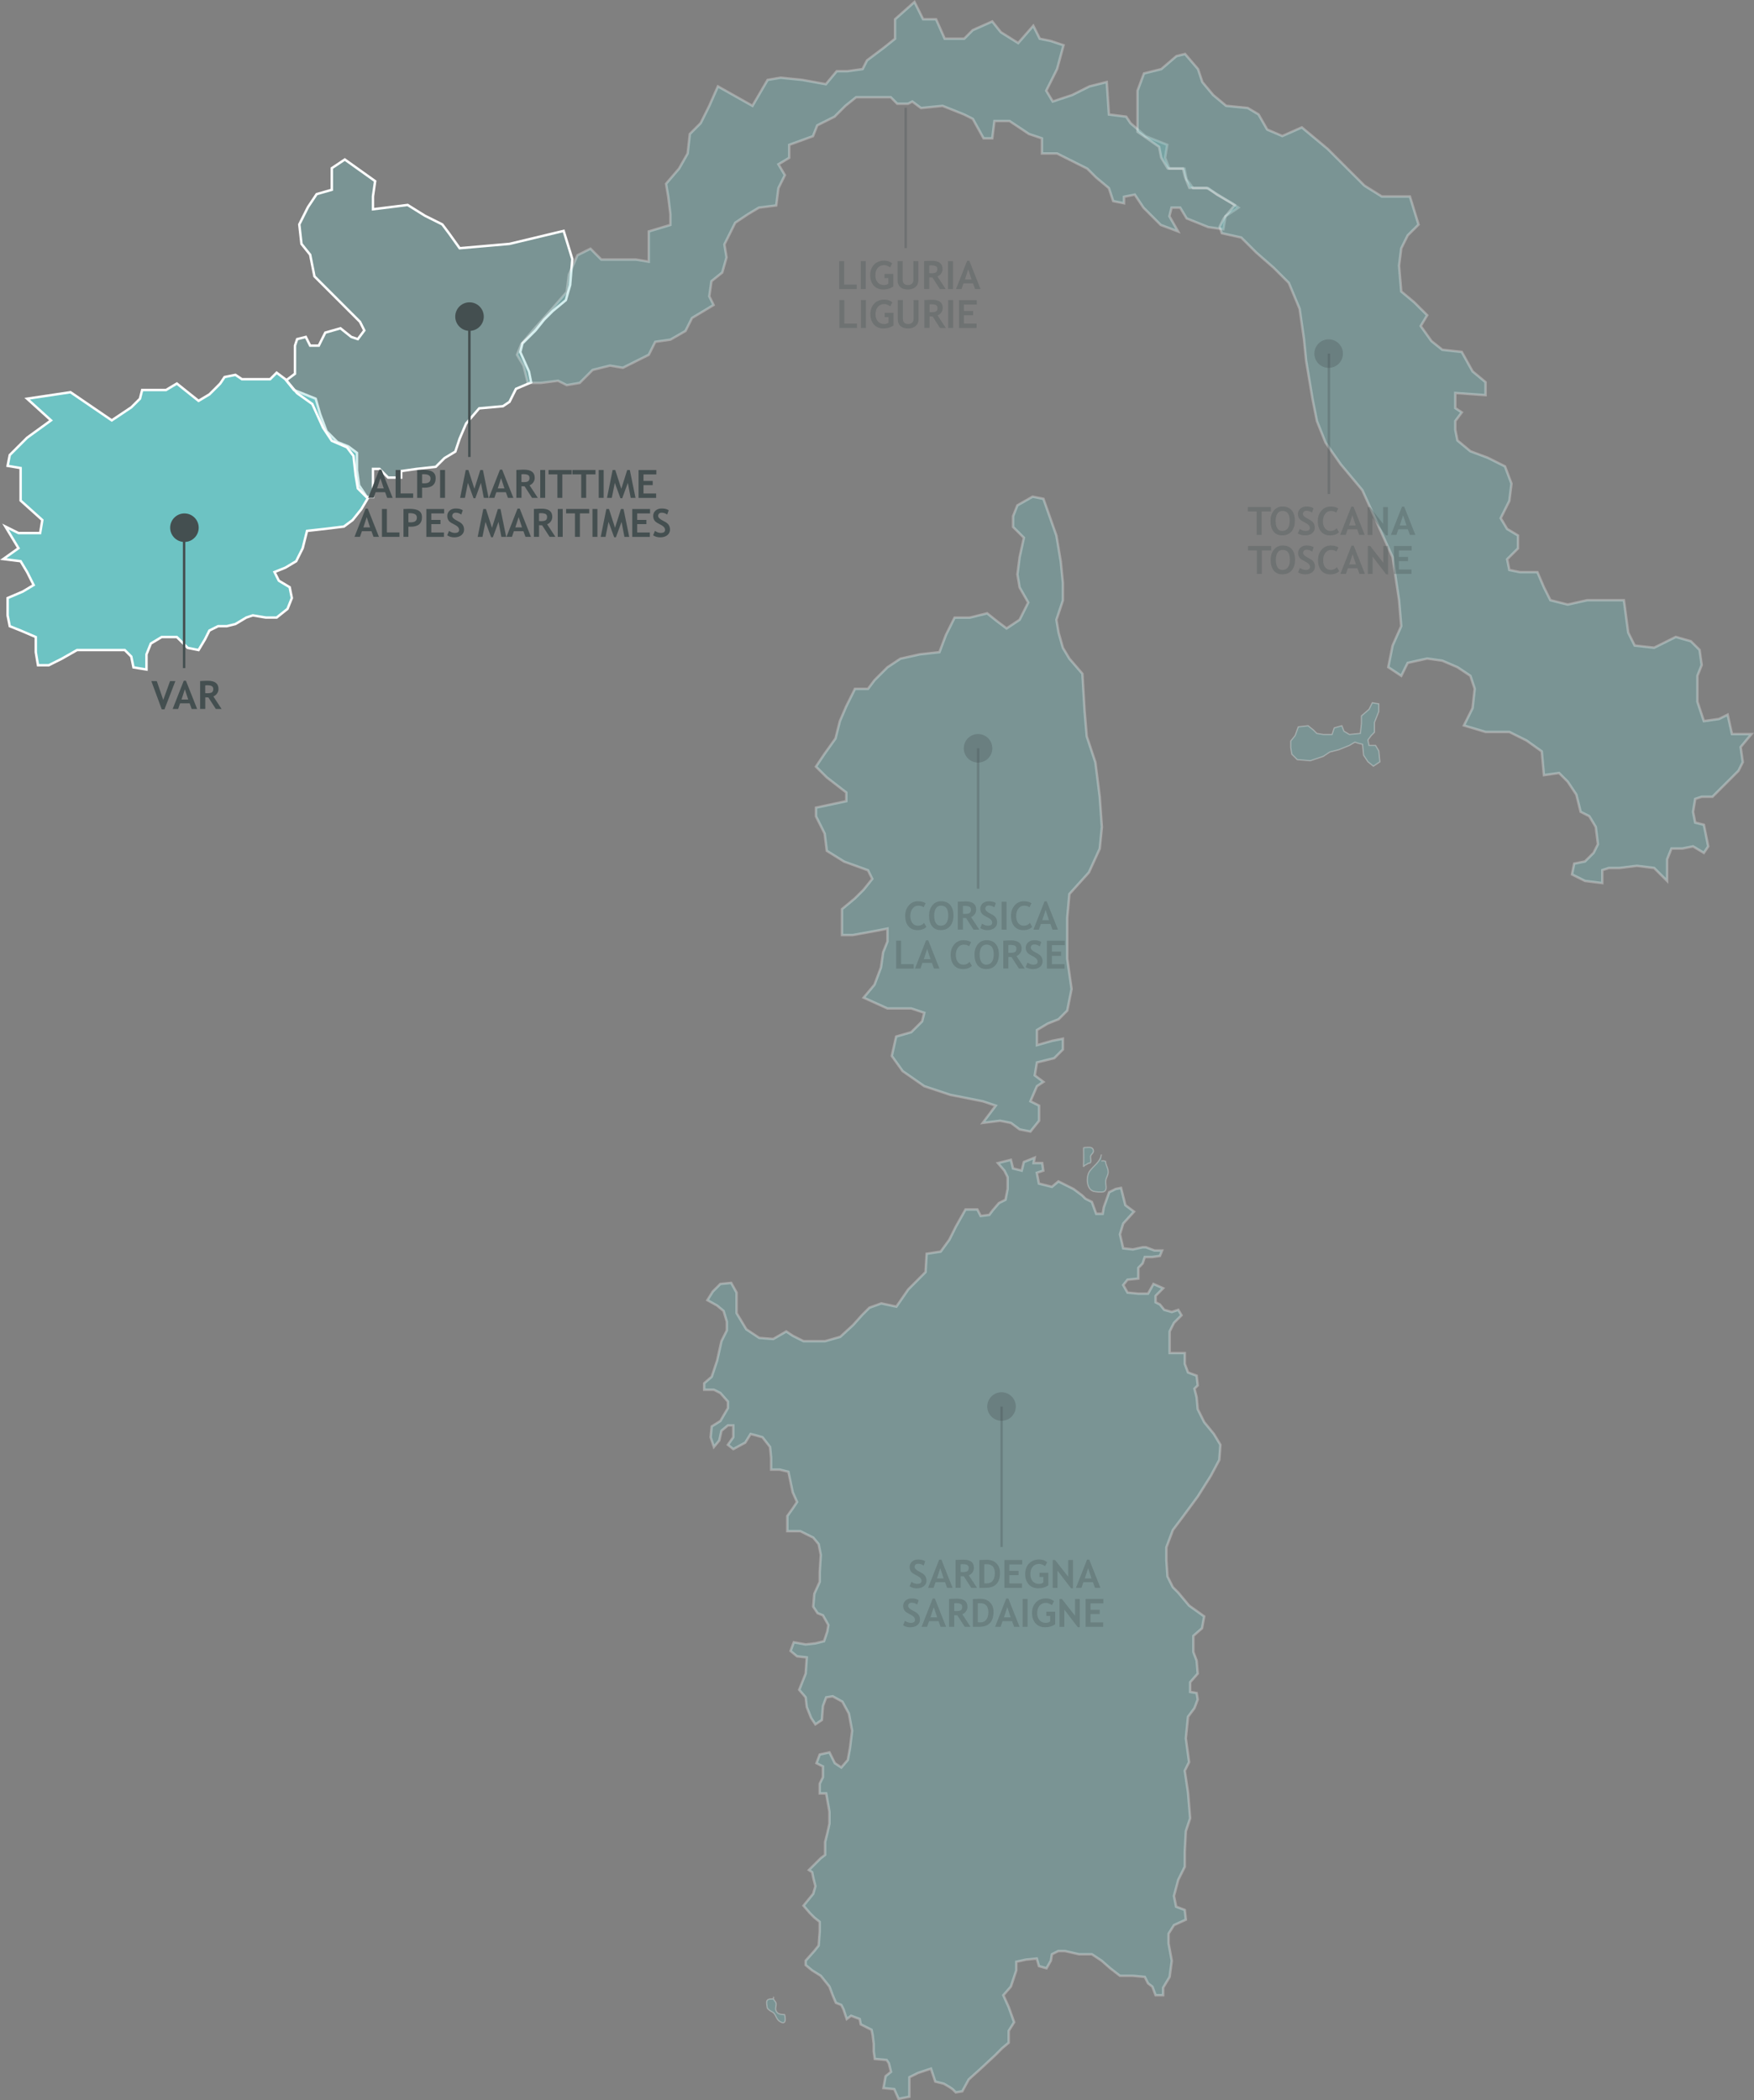 <?xml version="1.0" encoding="UTF-8"?><svg id="Layer_2" xmlns="http://www.w3.org/2000/svg" viewBox="0 0 505.19 604.87"><rect x="0" y="0" width="505.19" height="604.87" fill="#808080" stroke="none"/><defs><style>.cls-1,.cls-2{fill:#444f50;}.cls-3,.cls-4,.cls-5{fill:#6dc3c3;}.cls-4,.cls-2,.cls-6,.cls-7,.cls-8{isolation:isolate;}.cls-4,.cls-2,.cls-6,.cls-7,.cls-8,.cls-9{opacity:.3;}.cls-6{stroke-width:.35px;}.cls-6,.cls-7,.cls-8,.cls-10,.cls-11{fill:none;}.cls-6,.cls-8,.cls-10{stroke:#fff;}.cls-7,.cls-8,.cls-10,.cls-11{stroke-width:.7px;}.cls-7,.cls-11{stroke:#444f50;}.cls-5{opacity:.3;}</style></defs><g id="Layer_1-2"><g id="b"><g id="c"><polygon class="cls-3" points="7.81 114.83 14.69 121.07 7.81 126.06 2.81 131.05 2.19 134.17 5.94 134.8 5.94 139.79 5.94 144.16 12.19 149.78 11.56 153.52 5.32 153.52 1.56 151.65 5.32 157.89 .94 161.01 5.94 161.63 7.81 164.75 9.69 168.5 6.57 170.37 2.19 172.24 2.19 177.23 2.81 180.35 5.94 181.6 10.31 183.47 10.31 187.84 10.94 191.59 14.06 191.59 17.81 189.71 22.19 187.22 27.19 187.22 32.19 187.22 35.94 187.22 37.81 189.09 38.44 192.21 42.19 192.83 42.19 188.47 43.44 185.35 46.56 183.47 50.94 183.47 54.06 186.59 57.19 187.22 59.06 184.1 60.31 181.6 62.81 180.35 65.31 180.35 67.81 179.73 70.93 177.86 72.81 177.23 76.56 177.86 79.68 177.86 82.81 175.36 84.06 172.24 83.43 169.12 80.31 167.25 79.06 164.75 82.18 163.5 85.31 161.63 87.18 157.89 88.43 152.9 94.06 152.27 99.06 151.65 101.56 149.78 104.06 146.66 105.93 143.53 103.43 139.79 102.81 135.42 102.81 130.43 100.31 128.56 97.18 127.31 94.06 124.19 92.18 119.2 90.93 114.83 87.81 113.58 84.68 112.33 82.18 109.21 79.68 107.34 77.81 109.21 69.68 109.21 67.81 107.96 64.68 108.59 63.43 110.46 62.19 111.71 60.31 113.58 57.19 115.45 54.06 112.96 50.94 110.46 47.81 112.33 40.94 112.33 40.31 114.83 37.81 117.32 32.19 121.07 20.31 112.96 7.81 114.83"/><polygon class="cls-10" points="7.81 114.83 14.69 121.07 7.81 126.06 2.81 131.05 2.19 134.17 5.94 134.8 5.94 139.79 5.94 144.16 12.19 149.78 11.56 153.52 5.32 153.52 1.56 151.65 5.32 157.89 .94 161.01 5.94 161.63 7.81 164.75 9.69 168.5 6.57 170.37 2.19 172.24 2.19 177.23 2.81 180.35 5.94 181.6 10.31 183.47 10.31 187.84 10.94 191.59 14.06 191.59 17.81 189.71 22.19 187.22 27.19 187.22 32.19 187.22 35.94 187.22 37.81 189.09 38.44 192.21 42.19 192.83 42.19 188.47 43.44 185.35 46.56 183.47 50.94 183.47 54.06 186.59 57.19 187.22 59.06 184.1 60.31 181.6 62.81 180.35 65.31 180.35 67.81 179.73 70.93 177.86 72.81 177.23 76.56 177.86 79.68 177.86 82.81 175.36 84.06 172.24 83.43 169.12 80.31 167.25 79.06 164.75 82.18 163.5 85.31 161.63 87.18 157.89 88.43 152.9 94.06 152.27 99.06 151.65 101.56 149.78 104.06 146.66 105.93 143.53 103.43 139.79 102.81 135.42 102.81 130.43 100.31 128.56 97.18 127.31 94.06 124.19 92.18 119.2 90.93 114.83 87.81 113.58 84.68 112.33 82.18 109.21 79.68 107.34 77.81 109.21 69.68 109.21 67.81 107.96 64.68 108.59 63.43 110.46 62.19 111.71 60.31 113.58 57.19 115.45 54.06 112.96 50.94 110.46 47.81 112.33 40.94 112.33 40.31 114.83 37.81 117.32 32.19 121.07 20.31 112.96 7.81 114.83"/><polygon class="cls-5" points="99.31 45.94 103.68 49.05 108.05 52.17 107.42 56.53 107.42 60.27 117.41 59.03 122.4 62.14 127.39 64.63 129.27 67.13 132.39 71.49 146.74 70.24 162.34 66.5 164.84 74.61 164.22 82.08 162.97 86.45 159.23 89.56 156.73 92.06 154.23 95.17 150.49 98.91 149.86 101.4 152.36 107.01 152.98 110.13 148.61 112 146.74 115.74 144.87 116.99 138.01 117.61 134.26 121.97 132.39 126.33 131.14 130.07 128.02 131.94 125.52 134.44 119.91 135.06 115.54 135.68 115.54 137.55 111.79 137.55 109.3 135.06 107.42 135.06 107.42 143.16 105.55 143.16 103.06 140.67 102.43 136.93 101.81 131.32 99.93 128.83 95.57 126.96 93.07 123.22 89.95 116.36 85.58 113.25 82.46 109.51 84.96 107.64 84.96 103.27 84.96 99.54 85.58 97.67 88.08 97.04 89.33 99.54 91.82 99.54 92.44 98.29 93.69 95.8 98.06 94.55 101.18 97.04 103.06 97.67 104.93 95.17 103.68 92.68 90.57 79.59 89.33 73.36 86.83 70.24 86.2 64.63 88.7 59.65 91.2 55.91 95.57 54.66 95.57 48.43 99.31 45.94"/><polygon class="cls-10" points="99.31 45.94 103.68 49.05 108.05 52.17 107.42 56.53 107.42 60.27 117.41 59.03 122.4 62.14 127.39 64.63 129.27 67.13 132.39 71.49 146.74 70.24 162.34 66.5 164.84 74.61 164.22 82.08 162.97 86.45 159.23 89.56 156.73 92.06 154.23 95.17 150.49 98.91 149.86 101.4 152.36 107.01 152.98 110.13 148.61 112 146.74 115.74 144.87 116.99 138.01 117.61 134.26 121.97 132.39 126.33 131.14 130.07 128.02 131.94 125.52 134.44 119.91 135.06 115.54 135.68 115.54 137.55 111.79 137.55 109.3 135.06 107.42 135.06 107.42 143.16 105.55 143.16 103.06 140.67 102.43 136.93 101.81 131.32 99.93 128.83 95.57 126.96 93.07 123.22 89.95 116.36 85.58 113.25 82.46 109.51 84.96 107.64 84.96 103.27 84.96 99.54 85.58 97.67 88.08 97.04 89.33 99.54 91.82 99.54 92.44 98.29 93.69 95.8 98.06 94.55 101.18 97.04 103.06 97.67 104.93 95.17 103.68 92.68 90.57 79.59 89.33 73.36 86.83 70.24 86.2 64.63 88.7 59.65 91.2 55.91 95.57 54.66 95.57 48.43 99.31 45.94"/><polygon class="cls-4" points="339.3 66.65 336.81 62.28 337.43 59.79 339.92 59.79 341.79 62.9 344.9 64.15 348.01 65.4 352.36 66.02 352.99 62.28 356.72 59.79 354.85 58.54 350.5 56.05 348.01 54.18 343.65 54.18 341.79 51.68 341.16 48.57 336.81 48.57 335.57 45.45 336.19 41.71 329.96 39.22 325.61 35.48 324.37 33.6 319.39 32.98 318.77 23.63 313.79 24.88 308.81 27.37 303.21 29.24 301.34 26.12 304.46 19.89 306.32 13.03 302.59 11.79 299.48 11.16 297.61 7.42 293.26 12.41 288.28 9.29 285.79 6.18 280.19 8.67 277.7 11.16 272.1 11.16 269.61 5.55 265.88 5.55 263.39 .57 257.79 5.55 257.79 11.16 254.68 13.66 249.71 17.4 248.46 19.89 244.1 20.51 240.99 20.51 237.88 24.25 231.04 23.01 224.82 22.38 221.09 23.01 216.73 30.49 206.77 24.88 204.29 30.49 201.8 35.48 198.69 38.59 198.06 44.2 195.58 48.57 191.84 52.93 192.47 56.67 193.09 61.66 193.09 64.78 186.86 66.65 186.86 70.39 186.86 75.37 183.13 74.75 177.53 74.75 173.18 74.75 170.07 71.63 166.33 73.5 163.85 79.11 163.22 84.1 158.87 89.09 153.89 94.7 150.16 99.06 148.91 102.18 150.78 105.3 152.02 110.28 155.76 110.28 160.73 109.66 163.22 110.91 166.96 110.28 170.69 106.54 175.67 105.3 179.4 105.92 183.13 104.05 186.86 102.18 188.73 98.44 193.09 97.82 197.44 95.32 199.31 91.58 202.42 89.71 205.53 87.84 204.29 85.35 204.91 80.98 208.02 78.49 209.26 74.13 208.64 70.39 210.51 66.65 211.75 64.15 215.48 61.66 218.6 59.79 223.57 59.17 224.2 54.18 226.06 50.44 224.2 47.32 227.31 45.45 227.31 41.71 234.15 39.22 235.39 36.1 240.37 33.6 243.48 30.49 246.59 27.99 252.82 27.99 256.55 27.99 258.42 29.87 261.53 29.87 262.77 29.24 265.26 31.11 271.48 30.49 274.59 31.73 277.7 32.98 280.19 34.23 283.3 39.84 285.79 39.84 286.41 34.85 290.77 34.85 296.37 38.59 300.1 39.84 300.1 44.2 304.46 44.2 308.19 46.07 313.17 48.57 315.66 51.06 319.39 54.18 320.63 57.92 323.74 58.54 323.74 56.67 326.85 56.05 329.34 59.79 332.45 62.9 334.32 64.78 339.3 66.65"/><polygon class="cls-8" points="339.3 66.65 336.81 62.28 337.43 59.79 339.92 59.79 341.79 62.9 344.9 64.15 348.01 65.4 352.36 66.02 352.99 62.28 356.72 59.79 354.85 58.54 350.5 56.05 348.01 54.18 343.65 54.18 341.79 51.68 341.16 48.57 336.81 48.57 335.57 45.45 336.19 41.71 329.96 39.22 325.61 35.48 324.37 33.6 319.39 32.98 318.77 23.63 313.79 24.88 308.81 27.37 303.21 29.24 301.34 26.12 304.46 19.89 306.32 13.03 302.59 11.79 299.48 11.16 297.61 7.42 293.26 12.41 288.28 9.29 285.79 6.18 280.19 8.67 277.7 11.16 272.1 11.16 269.61 5.55 265.88 5.55 263.39 .57 257.79 5.55 257.79 11.16 254.68 13.66 249.71 17.4 248.46 19.89 244.1 20.51 240.99 20.51 237.88 24.25 231.04 23.01 224.82 22.38 221.09 23.01 216.73 30.49 206.77 24.88 204.29 30.49 201.8 35.48 198.69 38.59 198.06 44.2 195.58 48.57 191.84 52.93 192.47 56.67 193.09 61.66 193.09 64.78 186.86 66.65 186.86 70.39 186.86 75.37 183.13 74.75 177.53 74.75 173.18 74.75 170.07 71.63 166.33 73.5 163.85 79.11 163.22 84.1 158.87 89.09 153.89 94.7 150.16 99.06 148.91 102.18 150.78 105.3 152.02 110.28 155.76 110.28 160.73 109.66 163.22 110.91 166.96 110.28 170.69 106.54 175.67 105.3 179.4 105.92 183.13 104.05 186.86 102.18 188.73 98.44 193.09 97.82 197.44 95.32 199.31 91.58 202.42 89.71 205.53 87.84 204.29 85.35 204.91 80.98 208.02 78.49 209.26 74.13 208.64 70.39 210.51 66.65 211.75 64.15 215.48 61.66 218.6 59.79 223.57 59.17 224.2 54.18 226.06 50.44 224.2 47.32 227.31 45.45 227.31 41.71 234.15 39.22 235.39 36.1 240.37 33.6 243.48 30.49 246.59 27.99 252.82 27.99 256.55 27.99 258.42 29.87 261.53 29.87 262.77 29.24 265.26 31.11 271.48 30.49 274.59 31.73 277.7 32.98 280.19 34.23 283.3 39.84 285.79 39.84 286.41 34.85 290.77 34.85 296.37 38.59 300.1 39.84 300.1 44.2 304.46 44.2 308.19 46.07 313.17 48.57 315.66 51.06 319.39 54.18 320.63 57.92 323.74 58.54 323.74 56.67 326.85 56.05 329.34 59.79 332.45 62.9 334.32 64.78 339.3 66.65"/><polygon class="cls-4" points="341.32 15.55 345.06 19.91 346.3 23.64 349.42 27.37 353.15 30.48 359.38 31.1 362.49 32.96 364.98 37.32 369.34 39.18 374.95 36.69 382.42 42.91 393 53.48 397.98 56.59 406.08 56.59 408.57 64.68 405.45 67.79 403.59 71.52 402.96 76.49 403.59 83.95 407.32 87.06 411.06 90.79 409.19 93.9 412.3 98.25 415.42 100.74 421.02 101.36 424.13 106.96 427.87 110.07 427.87 113.8 419.15 113.18 419.15 117.53 421.02 118.77 419.15 121.26 419.15 123.75 419.77 126.86 423.51 129.97 428.49 131.83 433.47 134.32 435.34 139.29 434.72 144.27 432.23 149.24 434.09 152.35 437.21 154.22 437.21 157.95 434.09 161.06 434.72 164.17 437.83 164.79 442.81 164.79 444.68 169.14 446.55 172.87 451.53 174.12 457.13 172.87 462.74 172.87 467.72 172.87 468.96 182.2 470.83 185.93 476.43 186.55 482.66 183.44 487.02 184.69 489.51 187.17 490.13 191.53 488.89 194.64 488.89 202.1 490.75 207.69 495.11 207.07 497.6 205.83 498.85 211.43 504.45 211.43 501.34 215.16 501.96 219.51 500.71 222 498.85 223.86 495.11 227.59 493.24 229.46 490.13 229.46 488.26 230.08 487.64 233.81 488.26 236.92 490.75 237.54 492 243.76 490.75 245.63 487.64 243.76 484.53 244.38 481.41 244.38 480.17 247.49 480.17 253.71 476.43 249.98 471.45 249.36 466.47 249.98 463.36 249.98 461.49 250.6 461.49 254.33 456.51 253.71 452.77 251.84 453.4 248.73 456.51 248.11 459 245.63 460.24 243.14 459.62 238.16 457.75 235.06 455.26 233.81 454.02 228.84 451.53 225.11 449.04 222.62 444.68 223.24 444.06 216.4 439.7 213.29 434.72 210.8 427.87 210.8 421.64 208.94 424.13 203.96 424.75 198.37 423.51 194.64 419.77 192.15 415.42 190.28 411.06 189.66 405.45 190.91 403.59 194.64 399.85 192.15 401.1 185.93 403.59 180.33 402.96 172.87 401.1 160.44 397.98 153.6 395.49 148 392.38 141.16 386.15 133.7 381.79 127.48 379.3 121.26 378.06 115.04 376.19 103.85 375.57 97.63 374.32 88.93 371.21 81.47 366.85 77.11 361.87 72.76 357.51 68.41 351.91 67.16 351.29 65.3 352.53 62.81 355.64 59.08 347.55 54.1 342.57 54.1 341.32 51 340.7 48.51 336.34 48.51 334.47 45.4 333.85 42.29 327.63 37.94 327.63 31.72 327.63 26.12 329.49 21.15 334.47 19.91 338.83 16.17 341.32 15.55"/><polygon class="cls-8" points="341.32 15.55 345.06 19.91 346.3 23.64 349.42 27.37 353.15 30.48 359.38 31.1 362.49 32.96 364.98 37.32 369.34 39.18 374.95 36.69 382.42 42.91 393 53.48 397.98 56.59 406.08 56.59 408.57 64.68 405.45 67.79 403.59 71.52 402.96 76.49 403.59 83.95 407.32 87.06 411.06 90.79 409.19 93.9 412.3 98.25 415.42 100.74 421.02 101.36 424.13 106.96 427.87 110.07 427.87 113.8 419.15 113.18 419.15 117.53 421.02 118.77 419.15 121.26 419.15 123.75 419.77 126.86 423.51 129.97 428.49 131.83 433.47 134.32 435.34 139.29 434.72 144.27 432.23 149.24 434.09 152.35 437.21 154.22 437.21 157.95 434.09 161.06 434.72 164.17 437.83 164.79 442.81 164.79 444.68 169.14 446.55 172.87 451.53 174.12 457.13 172.87 462.74 172.87 467.72 172.87 468.96 182.2 470.83 185.93 476.43 186.55 482.66 183.44 487.02 184.69 489.51 187.17 490.13 191.53 488.89 194.64 488.89 202.1 490.75 207.69 495.11 207.07 497.6 205.83 498.85 211.43 504.45 211.43 501.34 215.16 501.96 219.51 500.71 222 498.85 223.86 495.11 227.59 493.24 229.46 490.13 229.46 488.26 230.08 487.64 233.81 488.26 236.92 490.75 237.54 492 243.76 490.75 245.63 487.64 243.76 484.53 244.38 481.41 244.38 480.17 247.49 480.17 253.71 476.43 249.98 471.45 249.36 466.47 249.98 463.36 249.98 461.49 250.6 461.49 254.33 456.51 253.71 452.77 251.84 453.4 248.73 456.51 248.11 459 245.63 460.24 243.14 459.62 238.16 457.75 235.06 455.26 233.81 454.02 228.84 451.53 225.11 449.04 222.62 444.68 223.24 444.06 216.4 439.7 213.29 434.72 210.8 427.87 210.8 421.64 208.94 424.13 203.96 424.75 198.37 423.51 194.64 419.77 192.15 415.42 190.28 411.06 189.66 405.45 190.91 403.59 194.64 399.85 192.15 401.1 185.93 403.59 180.33 402.96 172.87 401.1 160.44 397.98 153.6 395.49 148 392.38 141.16 386.15 133.7 381.79 127.48 379.3 121.26 378.06 115.04 376.19 103.85 375.57 97.63 374.32 88.93 371.21 81.47 366.85 77.11 361.87 72.76 357.51 68.41 351.91 67.16 351.29 65.3 352.53 62.81 355.64 59.08 347.55 54.1 342.57 54.1 341.32 51 340.7 48.51 336.34 48.51 334.47 45.4 333.85 42.29 327.63 37.94 327.63 31.72 327.63 26.12 329.49 21.15 334.47 19.91 338.83 16.17 341.32 15.55"/><polygon class="cls-4" points="395.25 202.39 397.13 202.71 397.13 204.91 395.88 208.07 395.88 210.9 394.94 211.85 394 213.11 394.31 214.69 396.19 214.69 397.13 216.26 397.44 219.41 395.56 220.67 394 219.41 392.74 217.52 392.43 214.37 391.18 214.06 390.24 213.74 388.67 214.69 385.54 215.95 383.03 216.58 381.15 217.84 377.39 219.1 373.63 218.78 372.06 217.21 371.75 215.32 371.75 213.43 373.01 211.85 373.94 209.33 376.76 209.01 378.33 210.27 379.27 211.22 381.15 211.53 383.66 211.53 384.28 209.64 386.48 209.01 387.1 210.59 388.67 211.53 391.8 211.22 392.12 208.38 392.12 206.18 394.31 204.29 395.25 202.39"/><polygon class="cls-6" points="395.25 202.39 397.13 202.71 397.13 204.91 395.88 208.07 395.88 210.9 394.94 211.85 394 213.11 394.31 214.69 396.19 214.69 397.13 216.26 397.44 219.41 395.56 220.67 394 219.41 392.74 217.52 392.43 214.37 391.18 214.06 390.24 213.74 388.67 214.69 385.54 215.95 383.03 216.58 381.15 217.84 377.39 219.1 373.63 218.78 372.06 217.21 371.75 215.32 371.75 213.43 373.01 211.85 373.94 209.33 376.76 209.01 378.33 210.27 379.27 211.22 381.15 211.53 383.66 211.53 384.28 209.64 386.48 209.01 387.1 210.59 388.67 211.53 391.8 211.22 392.12 208.38 392.12 206.18 394.31 204.29 395.25 202.39"/><polygon class="cls-4" points="291.79 148.65 293.04 145.54 297.41 143.05 300.53 143.67 304.27 154.25 305.52 161.71 306.14 167.93 306.14 172.9 304.27 178.5 304.9 182.23 306.14 186.59 308.01 189.7 311.76 194.05 312.38 204.62 313.01 212.08 315.5 219.55 316.75 229.5 317.37 238.2 316.75 244.42 313.63 251.26 308.01 257.48 307.39 264.32 307.39 276.14 308.64 284.84 307.39 291.06 304.9 293.55 301.78 294.79 298.66 296.66 298.66 301.01 303.02 299.77 306.14 299.15 306.14 302.26 303.65 304.75 298.66 305.99 298.03 309.72 300.53 311.59 298.66 312.83 296.78 317.18 299.28 318.43 299.28 322.78 296.78 325.89 293.67 325.27 291.17 323.4 288.05 322.78 283.06 323.4 286.8 318.43 283.06 317.18 273.7 315.32 266.22 312.83 259.98 308.48 256.86 304.12 258.11 298.53 262.47 297.28 265.59 294.17 266.22 291.69 262.47 290.44 255.61 290.44 248.75 287.33 251.87 283.6 253.74 278.63 254.36 274.27 255.61 271.16 255.61 267.43 252.49 268.05 245.63 269.3 242.51 269.3 242.51 261.84 246.25 258.73 248.75 256.24 251.24 253.13 250 250.64 243.13 248.15 238.14 245.04 237.52 240.07 235.02 235.09 235.02 232.61 243.76 230.74 243.76 228.25 238.14 223.9 235.02 220.79 237.52 217.06 240.64 212.7 241.89 207.73 243.76 203.38 246.25 198.4 250 198.4 251.87 195.91 255.61 192.18 259.35 189.7 264.97 188.45 270.58 187.83 272.46 182.85 274.95 177.88 279.32 177.88 284.31 176.64 287.43 179.12 289.92 180.99 293.67 178.5 296.16 173.53 293.67 169.17 293.04 165.44 293.67 160.47 294.91 154.87 291.79 151.76 291.79 148.65"/><polygon class="cls-8" points="291.79 148.65 293.04 145.54 297.41 143.05 300.53 143.67 304.27 154.25 305.52 161.71 306.14 167.93 306.14 172.9 304.27 178.5 304.9 182.23 306.14 186.59 308.01 189.7 311.76 194.05 312.38 204.62 313.01 212.08 315.5 219.55 316.75 229.5 317.37 238.2 316.75 244.42 313.63 251.26 308.01 257.48 307.39 264.32 307.39 276.14 308.64 284.84 307.39 291.06 304.9 293.55 301.78 294.79 298.66 296.66 298.66 301.01 303.02 299.77 306.14 299.15 306.14 302.26 303.65 304.75 298.66 305.99 298.03 309.72 300.53 311.59 298.66 312.83 296.78 317.18 299.28 318.43 299.28 322.78 296.78 325.89 293.67 325.27 291.17 323.4 288.05 322.78 283.06 323.4 286.8 318.43 283.06 317.18 273.7 315.32 266.22 312.83 259.98 308.48 256.86 304.12 258.11 298.53 262.47 297.28 265.59 294.17 266.22 291.69 262.47 290.44 255.61 290.44 248.75 287.33 251.87 283.6 253.74 278.63 254.36 274.27 255.61 271.16 255.61 267.43 252.49 268.05 245.63 269.3 242.51 269.3 242.51 261.84 246.25 258.73 248.75 256.24 251.24 253.13 250 250.64 243.13 248.15 238.14 245.04 237.52 240.07 235.02 235.09 235.02 232.61 243.76 230.74 243.76 228.25 238.14 223.9 235.02 220.79 237.52 217.06 240.64 212.7 241.89 207.73 243.76 203.38 246.25 198.4 250 198.4 251.87 195.91 255.61 192.18 259.35 189.7 264.97 188.45 270.58 187.83 272.46 182.85 274.95 177.88 279.32 177.88 284.31 176.64 287.43 179.12 289.92 180.99 293.67 178.5 296.16 173.53 293.67 169.17 293.04 165.44 293.67 160.47 294.91 154.87 291.79 151.76 291.79 148.65"/><polygon class="cls-4" points="298 333.42 294.89 334.67 294.27 337.15 291.78 336.53 291.16 334.04 287.42 334.98 289.29 337.15 290.22 339.02 290.22 342.44 289.6 345.55 287.73 346.48 285.87 348.65 284.94 349.9 282.45 350.21 281.51 348.34 278.09 348.34 275.29 353.32 273.43 357.05 270.94 360.47 266.89 361.09 266.58 366.37 264.41 368.55 261.61 371.35 258.18 376.32 253.83 375.39 250.41 376.63 248.23 378.81 245.74 381.6 242.01 385.02 237.65 386.27 231.43 386.27 228.32 384.71 226.46 383.47 222.72 385.64 218.68 385.33 214.95 382.85 212.15 378.18 212.15 372.28 210.59 369.48 207.48 369.79 205.3 371.97 203.75 374.45 206.55 376.01 208.41 377.56 209.35 380.67 209.35 383.16 207.79 386.27 206.55 391.86 204.99 396.52 202.82 398.39 202.82 400.25 205.62 400.25 207.48 401.19 209.66 403.67 209.66 405.54 207.48 409.27 204.99 410.82 204.68 413.93 205.62 416.73 207.17 414.86 207.79 412.07 209.66 410.51 211.21 410.51 211.21 412.07 211.21 413.93 209.66 416.11 211.21 417.35 214.64 415.49 216.19 413 217.43 413.31 219.61 413.93 221.79 416.73 222.1 419.84 222.1 423.26 224.59 423.26 227.08 423.88 228.32 429.79 229.57 432.58 228.32 434.45 226.77 436.62 226.77 440.98 230.5 440.98 234.23 442.84 235.79 444.71 236.41 447.82 236.1 452.79 236.1 455.59 234.54 459.01 234.23 462.73 235.48 464.6 237.03 465.22 238.59 468.02 238.28 469.89 237.34 472.68 234.85 473.3 232.05 473.61 228.63 472.99 227.7 475.48 229.57 477.03 232.37 477.34 232.05 482.01 230.19 486.67 232.05 488.85 232.37 491.64 233.61 494.75 234.85 496.62 236.72 495.37 237.03 491.33 237.96 488.85 239.83 488.54 242.63 490.09 244.5 493.51 245.43 498.48 244.81 503.46 244.19 506.88 242.32 509.05 240.45 507.81 238.9 504.7 236.1 505.32 235.17 507.81 237.03 508.74 237.03 511.85 236.1 513.71 236.1 516.51 237.96 516.51 238.9 521.8 238.9 525.22 238.28 528.01 237.65 530.5 237.65 534.23 236.41 535.16 234.85 536.72 232.99 538.58 233.92 539.2 234.23 540.76 234.85 543.25 234.23 545.42 231.43 548.84 233.3 551.02 234.54 552.26 236.1 553.5 236.1 556.3 235.79 560.34 234.54 561.9 232.05 564.69 232.05 565.94 233.92 567.49 236.41 569.04 238.9 572.15 239.83 574.64 240.76 576.82 242.32 577.44 242.94 578.68 243.88 581.48 245.12 580.55 247.61 581.48 247.92 583.03 251.03 584.59 251.34 586.14 251.65 588.63 251.65 590.8 251.96 592.98 255.38 593.29 256.01 594.22 256.63 596.71 255.07 597.96 254.45 601.37 257.56 601.68 258.81 604.48 261.92 603.86 261.92 598.26 264.41 597.02 268.14 595.78 269.38 599.51 271.87 600.13 273.43 601.06 274.36 601.68 275.29 602.62 277.16 602.31 279.02 598.89 282.14 596.09 286.49 592.05 288.67 589.87 290.53 588.32 290.53 584.9 292.09 582.41 290.53 578.06 288.98 574.64 291.16 572.15 292.71 567.49 292.71 565 295.51 564.38 298.62 564.07 299.24 566.25 301.42 566.87 302.67 564.69 302.98 562.83 304.84 561.9 306.71 561.9 310.75 562.83 314.48 562.83 317.28 564.69 319.77 566.87 322.57 569.04 326.3 569.04 329.73 569.36 330.66 571.22 331.9 572.15 332.84 574.64 335.01 574.64 335.01 572.46 336.88 569.36 337.5 564.69 336.57 559.72 336.57 556.92 338.13 554.44 341.55 552.88 341.24 550.08 338.75 549.15 338.13 546.04 339.37 541.38 341.24 537.65 341.24 533.3 341.55 527.39 342.79 523.66 342.17 516.2 341.24 509.98 342.48 507.5 341.55 500.66 342.17 494.44 344.03 491.95 344.97 489.47 344.66 487.6 342.79 487.29 342.79 484.49 344.97 482.01 344.66 478.28 343.72 475.79 343.72 471.13 346.21 468.95 346.83 465.53 342.48 462.42 339.37 458.69 337.81 457.14 336.26 454.03 335.95 449.37 335.95 445.64 337.81 440.66 340.61 436.94 344.97 431.03 348.7 425.12 351.19 420.46 351.5 416.11 349.63 413 346.83 409.58 344.97 405.85 344.66 402.43 344.03 399.94 344.97 399.01 344.66 396.21 342.17 395.28 341.24 392.79 341.24 389.69 336.88 389.69 336.88 383.47 338.13 380.98 340.3 378.81 339.37 377.25 337.5 377.87 335.33 377.25 334.08 375.7 332.84 375.08 332.84 373.21 335.01 371.03 332.22 369.79 330.66 372.59 327.86 372.59 324.75 372.28 323.51 370.1 324.75 368.55 327.86 368.24 327.86 365.13 329.1 363.89 329.73 362.02 331.9 362.02 334.08 361.71 334.7 360.16 332.53 360.16 330.04 359.22 329.1 359.22 326.3 359.84 323.51 359.53 322.57 355.49 323.51 352.39 326.62 348.96 324.13 347.1 322.88 342.13 321.33 342.44 319.46 343.37 317.91 347.72 317.6 349.59 315.73 349.59 314.48 346.17 312.62 345.23 311.69 344.3 309.2 342.44 306.71 341.19 304.84 340.26 302.98 341.82 299.24 340.88 298.62 337.77 300.49 337.15 300.18 334.98 297.69 334.98 298 333.42"/><polygon class="cls-8" points="298 333.42 294.89 334.67 294.27 337.15 291.78 336.53 291.16 334.04 287.42 334.98 289.29 337.15 290.22 339.02 290.22 342.44 289.6 345.55 287.73 346.48 285.87 348.65 284.94 349.9 282.45 350.21 281.51 348.34 278.09 348.34 275.29 353.32 273.43 357.05 270.94 360.47 266.89 361.09 266.58 366.37 264.41 368.55 261.61 371.35 258.18 376.32 253.83 375.39 250.41 376.63 248.23 378.81 245.74 381.6 242.01 385.02 237.65 386.27 231.43 386.27 228.32 384.71 226.46 383.47 222.72 385.64 218.68 385.33 214.95 382.85 212.15 378.18 212.15 372.28 210.59 369.48 207.48 369.79 205.3 371.97 203.75 374.45 206.55 376.01 208.41 377.56 209.35 380.67 209.35 383.16 207.79 386.27 206.55 391.86 204.99 396.52 202.82 398.39 202.82 400.25 205.62 400.25 207.48 401.19 209.66 403.67 209.66 405.54 207.48 409.27 204.99 410.82 204.68 413.93 205.62 416.73 207.17 414.86 207.79 412.07 209.66 410.51 211.21 410.51 211.21 412.07 211.21 413.93 209.66 416.11 211.21 417.35 214.64 415.49 216.19 413 217.43 413.31 219.61 413.93 221.79 416.73 222.1 419.84 222.1 423.26 224.59 423.26 227.08 423.88 228.32 429.79 229.57 432.58 228.32 434.45 226.77 436.62 226.77 440.98 230.5 440.98 234.23 442.84 235.79 444.71 236.41 447.82 236.1 452.79 236.1 455.59 234.54 459.01 234.23 462.73 235.48 464.6 237.03 465.22 238.59 468.02 238.28 469.89 237.34 472.68 234.85 473.3 232.05 473.61 228.63 472.99 227.7 475.48 229.57 477.03 232.37 477.34 232.05 482.01 230.19 486.67 232.05 488.85 232.37 491.64 233.61 494.75 234.85 496.62 236.72 495.37 237.03 491.33 237.96 488.85 239.83 488.54 242.63 490.09 244.5 493.51 245.43 498.48 244.81 503.46 244.19 506.88 242.32 509.05 240.45 507.81 238.9 504.7 236.1 505.32 235.17 507.81 237.03 508.74 237.03 511.85 236.1 513.71 236.1 516.51 237.96 516.51 238.9 521.8 238.9 525.22 238.28 528.01 237.65 530.5 237.65 534.23 236.41 535.16 234.85 536.72 232.99 538.58 233.92 539.2 234.23 540.76 234.85 543.25 234.23 545.42 231.43 548.84 233.3 551.02 234.54 552.26 236.1 553.5 236.1 556.3 235.79 560.34 234.54 561.9 232.05 564.69 232.05 565.94 233.92 567.49 236.41 569.04 238.9 572.15 239.83 574.64 240.76 576.82 242.32 577.44 242.94 578.68 243.88 581.48 245.12 580.55 247.61 581.48 247.92 583.03 251.03 584.59 251.34 586.14 251.65 588.63 251.65 590.8 251.96 592.98 255.38 593.29 256.01 594.22 256.63 596.71 255.07 597.96 254.45 601.37 257.56 601.68 258.81 604.48 261.92 603.86 261.92 598.26 264.41 597.02 268.14 595.78 269.38 599.51 271.87 600.13 273.43 601.06 274.36 601.68 275.29 602.62 277.16 602.31 279.02 598.89 282.14 596.09 286.49 592.05 288.67 589.87 290.53 588.32 290.53 584.9 292.09 582.41 290.53 578.06 288.98 574.64 291.16 572.15 292.71 567.49 292.71 565 295.51 564.38 298.62 564.07 299.24 566.25 301.42 566.87 302.67 564.69 302.98 562.83 304.84 561.9 306.71 561.9 310.75 562.83 314.48 562.83 317.28 564.69 319.77 566.87 322.57 569.04 326.3 569.04 329.73 569.36 330.66 571.22 331.9 572.15 332.84 574.64 335.01 574.64 335.01 572.46 336.88 569.36 337.5 564.69 336.57 559.72 336.57 556.92 338.13 554.44 341.55 552.88 341.24 550.08 338.75 549.15 338.13 546.04 339.37 541.38 341.24 537.65 341.24 533.3 341.55 527.39 342.79 523.66 342.17 516.2 341.24 509.98 342.48 507.5 341.55 500.66 342.17 494.44 344.03 491.95 344.97 489.47 344.66 487.6 342.79 487.29 342.79 484.49 344.97 482.01 344.66 478.28 343.72 475.79 343.72 471.13 346.21 468.95 346.83 465.53 342.48 462.42 339.37 458.69 337.81 457.14 336.26 454.03 335.95 449.37 335.95 445.64 337.81 440.66 340.61 436.94 344.97 431.03 348.7 425.12 351.19 420.46 351.5 416.11 349.63 413 346.83 409.58 344.97 405.85 344.66 402.43 344.03 399.94 344.97 399.01 344.66 396.21 342.17 395.28 341.24 392.79 341.24 389.69 336.88 389.69 336.88 383.47 338.13 380.98 340.3 378.81 339.37 377.25 337.5 377.87 335.33 377.25 334.08 375.7 332.84 375.08 332.84 373.21 335.01 371.03 332.22 369.79 330.66 372.59 327.86 372.59 324.75 372.28 323.51 370.1 324.75 368.55 327.86 368.24 327.86 365.13 329.1 363.89 329.73 362.02 331.9 362.02 334.08 361.71 334.7 360.16 332.53 360.16 330.04 359.22 329.1 359.22 326.3 359.84 323.51 359.53 322.57 355.49 323.51 352.39 326.62 348.96 324.13 347.1 322.88 342.13 321.33 342.44 319.46 343.37 317.91 347.72 317.6 349.59 315.73 349.59 314.48 346.17 312.62 345.23 311.69 344.3 309.2 342.44 306.71 341.19 304.84 340.26 302.98 341.82 299.24 340.88 298.62 337.77 300.49 337.15 300.18 334.98 297.69 334.98 298 333.42"/><path class="cls-4" d="M317.22,332.49c-.27,2.15-2.28,3.25-3.41,4.86-.99,1.41-.98,4.91,.97,5.7,.57,.23,2.57,.41,3.13,.17,1.19-.5,.44-2.1,.59-3.2,.13-.99,.69-1.49,.69-2.5,0-1.13-.67-1.86-.77-3.05-.38-.17-.78-.2-1.2-.09"/><path class="cls-6" d="M317.22,332.49c-.27,2.15-2.28,3.25-3.41,4.86-.99,1.41-.98,4.91,.97,5.7,.57,.23,2.57,.41,3.13,.17,1.19-.5,.44-2.1,.59-3.2,.13-.99,.69-1.49,.69-2.5,0-1.13-.67-1.86-.77-3.05-.38-.17-.78-.2-1.2-.09"/><path class="cls-4" d="M312.09,330.52c0,1.84,.07,3.7-.03,5.54,.35-.61,1.04-.66,1.41-1.04,.48,.04,.72-.16,.72-.61-.04-.45-.07-.91-.09-1.37,.18-.74,1.11-.98,.78-1.92-.38-1.05-1.78-.59-2.79-.6"/><path class="cls-6" d="M312.09,330.52c0,1.84,.07,3.7-.03,5.54,.35-.61,1.04-.66,1.41-1.04,.48,.04,.72-.16,.72-.61-.04-.45-.07-.91-.09-1.37,.18-.74,1.11-.98,.78-1.92-.38-1.05-1.78-.59-2.79-.6"/><path class="cls-4" d="M222.84,575.7c-1.64-.01-2.3,.05-1.96,1.92,.21,1.17-.04,.56,.65,1.27,.36,.37,1.11,.54,1.49,1.08,.55,.75,.71,1.69,1.59,2.24,1.7,1.06,1.74-.5,1.38-1.98-1.12-.11-2.17-.07-2.54-1.33-.18-.61,.22-1.35,.07-1.96-.19-.79-.97-.88-.68-1.87"/><path class="cls-6" d="M222.84,575.7c-1.64-.01-2.3,.05-1.96,1.92,.21,1.17-.04,.56,.65,1.27,.36,.37,1.11,.54,1.49,1.08,.55,.75,.71,1.69,1.59,2.24,1.7,1.06,1.74-.5,1.38-1.98-1.12-.11-2.17-.07-2.54-1.33-.18-.61,.22-1.35,.07-1.96-.19-.79-.97-.88-.68-1.87"/><line class="cls-11" x1="53.03" y1="151.98" x2="53.03" y2="192.41"/><path class="cls-1" d="M53.12,156.09c2.27,0,4.11-1.84,4.11-4.11s-1.84-4.11-4.11-4.11-4.11,1.84-4.11,4.11,1.84,4.11,4.11,4.11"/><g><path class="cls-1" d="M47.37,204.3h-.78l-3-8.14h1.57l1.86,5.43,1.96-5.43h1.53l-3.14,8.14Z"/><path class="cls-1" d="M55.21,204.19l-.59-1.63h-2.75l-.56,1.63h-1.58l3.2-8.14h.62l3.23,8.14h-1.57Zm-1.97-5.68l-.96,2.96h1.93l-.97-2.96Z"/><path class="cls-1" d="M62.16,204.19l-2.14-3.32c-.22,0-.52-.02-.9-.04v3.35h-1.48v-8.03c.08,0,.39,0,.93-.04s.97-.04,1.3-.04c2.04,0,3.06,.79,3.06,2.37,0,.47-.14,.91-.42,1.3s-.64,.67-1.06,.83l2.37,3.62h-1.66Zm-3.05-6.79v2.23c.26,.02,.46,.03,.6,.03,.6,0,1.03-.08,1.31-.25s.41-.5,.41-.98c0-.39-.15-.67-.44-.83-.3-.16-.76-.24-1.4-.24-.15,0-.31,.02-.48,.04h0Z"/></g><line class="cls-7" x1="260.86" y1="31.02" x2="260.86" y2="71.45"/><line class="cls-11" x1="135.19" y1="91.18" x2="135.19" y2="131.61"/><path class="cls-1" d="M135.23,95.29c2.27,0,4.11-1.84,4.11-4.11s-1.84-4.11-4.11-4.11-4.11,1.84-4.11,4.11c0,2.27,1.85,4.11,4.11,4.11"/><g class="cls-9"><path class="cls-1" d="M241.7,83.24v-8.03h1.42v6.76h3.63v1.27h-5.05Z"/><path class="cls-1" d="M247.93,83.24v-8.03h1.42v8.03h-1.42Z"/><path class="cls-1" d="M256.96,75.86l-.6,1.15c-.17-.15-.43-.3-.78-.45s-.65-.22-.9-.22c-.79,0-1.41,.27-1.87,.8-.46,.54-.69,1.25-.69,2.15,0,.85,.22,1.54,.67,2.05s1.06,.77,1.83,.77c.51,0,.93-.14,1.25-.42v-1.58h-1.11v-1.22h2.54v3.6c-.34,.28-.78,.49-1.31,.65s-1.07,.23-1.6,.23c-1.15,0-2.06-.38-2.74-1.13-.67-.75-1.01-1.75-1.01-2.99s.37-2.24,1.1-3.02c.73-.77,1.72-1.16,2.96-1.16,.89,0,1.64,.27,2.26,.79h0Z"/><path class="cls-1" d="M258.56,75.21h1.42v5.44c0,.43,.13,.78,.39,1.05s.62,.41,1.08,.41c.52,0,.92-.13,1.2-.4,.29-.26,.43-.63,.43-1.09v-5.41h1.42v5.52c0,.83-.28,1.47-.83,1.94s-1.29,.7-2.22,.7-1.65-.23-2.16-.69-.76-1.11-.76-1.96v-5.51h.03Z"/><path class="cls-1" d="M270.7,83.24l-2.14-3.32c-.22,0-.52-.02-.9-.04v3.35h-1.48v-8.03c.08,0,.39-.01,.93-.04s.97-.04,1.3-.04c2.04,0,3.06,.79,3.06,2.37,0,.47-.14,.91-.42,1.3s-.64,.67-1.06,.83l2.37,3.62h-1.66Zm-3.05-6.79v2.23c.26,.02,.46,.03,.6,.03,.6,0,1.03-.08,1.31-.25s.41-.5,.41-.98c0-.39-.15-.67-.44-.83-.3-.16-.76-.24-1.4-.24-.15,0-.31,.02-.48,.04Z"/><path class="cls-1" d="M273.06,83.24v-8.03h1.42v8.03h-1.42Z"/><path class="cls-1" d="M280.84,83.24l-.59-1.63h-2.75l-.56,1.63h-1.58l3.2-8.14h.62l3.23,8.14h-1.57Zm-1.97-5.69l-.96,2.96h1.93l-.97-2.96Z"/></g><g class="cls-9"><path class="cls-1" d="M241.76,94.46v-8.03h1.42v6.76h3.63v1.27h-5.05Z"/><path class="cls-1" d="M247.99,94.46v-8.03h1.42v8.03h-1.42Z"/><path class="cls-1" d="M257.01,87.08l-.6,1.15c-.17-.15-.43-.3-.78-.45s-.65-.22-.9-.22c-.79,0-1.41,.27-1.87,.8-.46,.54-.69,1.25-.69,2.15,0,.85,.22,1.54,.67,2.05s1.06,.77,1.83,.77c.51,0,.93-.14,1.25-.42v-1.58h-1.11v-1.22h2.54v3.6c-.34,.28-.78,.49-1.31,.65s-1.07,.23-1.6,.23c-1.15,0-2.06-.38-2.74-1.13-.67-.75-1.01-1.75-1.01-2.99s.37-2.24,1.1-3.02c.73-.77,1.72-1.16,2.96-1.16,.9,.01,1.65,.27,2.26,.79h0Z"/><path class="cls-1" d="M258.62,86.43h1.42v5.44c0,.43,.13,.78,.39,1.05s.62,.41,1.08,.41c.52,0,.92-.13,1.2-.4,.29-.26,.43-.63,.43-1.09v-5.41h1.42v5.52c0,.83-.28,1.47-.83,1.94s-1.29,.7-2.22,.7-1.65-.23-2.16-.69-.76-1.11-.76-1.96v-5.51h.03Z"/><path class="cls-1" d="M270.75,94.46l-2.14-3.32c-.22,0-.52-.02-.9-.04v3.35h-1.48v-8.03c.08,0,.39-.01,.93-.04s.97-.04,1.3-.04c2.04,0,3.06,.79,3.06,2.37,0,.47-.14,.91-.42,1.3s-.64,.67-1.06,.83l2.37,3.62h-1.66Zm-3.04-6.79v2.23c.26,.02,.46,.03,.6,.03,.6,0,1.03-.08,1.31-.25s.41-.5,.41-.98c0-.39-.15-.67-.44-.83-.3-.16-.76-.24-1.4-.24-.15,0-.32,.02-.48,.04Z"/><path class="cls-1" d="M273.11,94.46v-8.03h1.42v8.03h-1.42Z"/><path class="cls-1" d="M277.63,87.7v1.88h2.65v1.21h-2.65v2.41h3.64v1.27h-5.06v-8.03h5.12v1.27h-3.7Z"/></g><g><path class="cls-1" d="M111.52,143.39l-.59-1.63h-2.75l-.56,1.63h-1.58l3.2-8.14h.62l3.23,8.14h-1.57Zm-1.96-5.68l-.96,2.96h1.93l-.97-2.96Z"/><path class="cls-1" d="M113.95,143.39v-8.03h1.42v6.76h3.63v1.27h-5.05Z"/><path class="cls-1" d="M121.57,140.44v2.95h-1.42v-8.02c.95-.04,1.5-.06,1.67-.06,1.27,0,2.19,.19,2.78,.58s.88,1,.88,1.82c0,1.84-1.08,2.76-3.26,2.76-.16,0-.38,0-.65-.03Zm0-3.84v2.57c.24,.03,.43,.04,.57,.04,.65,0,1.12-.11,1.42-.33s.45-.57,.45-1.06c0-.83-.67-1.25-2.01-1.25-.14,0-.29,.02-.43,.03Z"/><path class="cls-1" d="M126.76,143.39v-8.03h1.42v8.03h-1.42Z"/><path class="cls-1" d="M140.73,143.4h-1.38l-.83-4.33-1.62,4.43h-.51l-1.62-4.43-.87,4.33h-1.38l1.62-8.03h.76l1.74,5.41,1.7-5.41h.75l1.64,8.03Z"/><path class="cls-1" d="M146.29,143.39l-.59-1.63h-2.75l-.56,1.63h-1.58l3.2-8.14h.62l3.23,8.14h-1.57Zm-1.97-5.68l-.96,2.96h1.93l-.97-2.96h0Z"/><path class="cls-1" d="M153.24,143.39l-2.14-3.32c-.22,0-.52-.02-.9-.04v3.35h-1.48v-8.03c.08,0,.39,0,.93-.04s.97-.04,1.3-.04c2.04,0,3.06,.79,3.06,2.37,0,.47-.14,.91-.42,1.3s-.64,.67-1.06,.83l2.37,3.62h-1.66Zm-3.05-6.79v2.23c.26,.02,.46,.03,.6,.03,.6,0,1.03-.08,1.31-.25s.41-.5,.41-.98c0-.39-.15-.67-.44-.83-.3-.16-.76-.24-1.4-.24-.15,0-.31,.02-.48,.04h0Z"/><path class="cls-1" d="M155.6,143.39v-8.03h1.42v8.03h-1.42Z"/><path class="cls-1" d="M161.96,136.63v6.76h-1.42v-6.76h-2.55v-1.27h6.65v1.27h-2.68Z"/><path class="cls-1" d="M168.83,136.63v6.76h-1.42v-6.76h-2.55v-1.27h6.65v1.27h-2.68Z"/><path class="cls-1" d="M172.45,143.39v-8.03h1.42v8.03h-1.42Z"/><path class="cls-1" d="M183.04,143.4h-1.38l-.83-4.33-1.62,4.43h-.51l-1.62-4.43-.87,4.33h-1.38l1.62-8.03h.76l1.74,5.41,1.7-5.41h.75l1.64,8.03Z"/><path class="cls-1" d="M185.34,136.63v1.88h2.65v1.21h-2.65v2.41h3.64v1.27h-5.06v-8.03h5.12v1.27h-3.7Z"/></g><g><path class="cls-1" d="M107.58,154.62l-.59-1.63h-2.75l-.56,1.63h-1.58l3.2-8.14h.62l3.23,8.14h-1.57Zm-1.96-5.68l-.96,2.96h1.93l-.97-2.96Z"/><path class="cls-1" d="M110.01,154.62v-8.03h1.42v6.76h3.63v1.27h-5.05Z"/><path class="cls-1" d="M117.63,151.67v2.95h-1.42v-8.02c.95-.04,1.5-.06,1.67-.06,1.27,0,2.19,.19,2.78,.58s.88,1,.88,1.82c0,1.84-1.08,2.76-3.26,2.76-.16,0-.38,0-.65-.03Zm0-3.84v2.57c.24,.03,.43,.04,.57,.04,.65,0,1.12-.11,1.42-.33s.45-.57,.45-1.06c0-.83-.67-1.25-2.01-1.25-.14,0-.29,0-.43,.03Z"/><path class="cls-1" d="M124.22,147.86v1.88h2.65v1.21h-2.65v2.41h3.64v1.27h-5.06v-8.03h5.12v1.27h-3.7Z"/><path class="cls-1" d="M128.8,154.18l.53-1.28c.56,.39,1.12,.59,1.66,.59,.84,0,1.25-.29,1.25-.88,0-.27-.1-.54-.3-.78s-.6-.53-1.22-.84-1.03-.56-1.24-.76-.38-.44-.49-.71-.17-.58-.17-.91c0-.62,.23-1.14,.68-1.55s1.04-.61,1.75-.61c.93,0,1.61,.17,2.04,.52l-.43,1.23c-.5-.36-1.03-.54-1.58-.54-.33,0-.58,.09-.76,.26s-.27,.4-.27,.68c0,.46,.51,.94,1.53,1.44,.54,.26,.92,.51,1.16,.73s.42,.48,.54,.77c.12,.29,.19,.62,.19,.98,0,.65-.26,1.19-.77,1.61s-1.2,.63-2.06,.63c-.76,0-1.44-.2-2.04-.58h0Z"/><path class="cls-1" d="M145.79,154.63h-1.38l-.83-4.33-1.62,4.43h-.51l-1.62-4.43-.87,4.33h-1.38l1.62-8.03h.76l1.74,5.41,1.7-5.41h.75l1.64,8.03Z"/><path class="cls-1" d="M151.35,154.62l-.59-1.63h-2.75l-.56,1.63h-1.58l3.2-8.14h.62l3.23,8.14h-1.57Zm-1.97-5.68l-.96,2.96h1.93l-.97-2.96h0Z"/><path class="cls-1" d="M158.3,154.62l-2.14-3.32c-.22,0-.52-.02-.9-.04v3.35h-1.48v-8.03c.08,0,.39,0,.93-.04s.97-.04,1.3-.04c2.04,0,3.06,.79,3.06,2.37,0,.47-.14,.91-.42,1.3s-.64,.67-1.06,.83l2.37,3.62h-1.66Zm-3.05-6.79v2.23c.26,.02,.46,.03,.6,.03,.6,0,1.03-.08,1.31-.25s.41-.5,.41-.98c0-.39-.15-.67-.44-.83-.3-.16-.76-.24-1.4-.24-.15,0-.31,.02-.48,.04h0Z"/><path class="cls-1" d="M160.65,154.62v-8.03h1.42v8.03h-1.42Z"/><path class="cls-1" d="M167.02,147.86v6.76h-1.42v-6.76h-2.55v-1.27h6.65v1.27h-2.68Z"/><path class="cls-1" d="M170.65,154.62v-8.03h1.42v8.03h-1.42Z"/><path class="cls-1" d="M181.23,154.63h-1.38l-.83-4.33-1.62,4.43h-.51l-1.62-4.43-.87,4.33h-1.38l1.62-8.03h.76l1.74,5.41,1.7-5.41h.75l1.64,8.03Z"/><path class="cls-1" d="M183.53,147.86v1.88h2.65v1.21h-2.65v2.41h3.64v1.27h-5.06v-8.03h5.12v1.27h-3.7Z"/><path class="cls-1" d="M188.11,154.18l.53-1.28c.56,.39,1.12,.59,1.66,.59,.84,0,1.25-.29,1.25-.88,0-.27-.1-.54-.3-.78s-.6-.53-1.22-.84-1.03-.56-1.24-.76-.38-.44-.49-.71-.17-.58-.17-.91c0-.62,.23-1.14,.68-1.55s1.04-.61,1.75-.61c.93,0,1.61,.17,2.04,.52l-.43,1.23c-.5-.36-1.03-.54-1.58-.54-.33,0-.58,.09-.76,.26s-.27,.4-.27,.68c0,.46,.51,.94,1.53,1.44,.54,.26,.92,.51,1.16,.73s.42,.48,.54,.77c.12,.29,.19,.62,.19,.98,0,.65-.26,1.19-.77,1.61s-1.2,.63-2.06,.63c-.77,0-1.44-.2-2.04-.58h0Z"/></g><line class="cls-7" x1="382.75" y1="101.84" x2="382.75" y2="142.28"/><path class="cls-2" d="M382.68,105.95c2.27,0,4.11-1.84,4.11-4.11s-1.84-4.11-4.11-4.11-4.11,1.84-4.11,4.11,1.84,4.11,4.11,4.11"/><g class="cls-9"><path class="cls-1" d="M363.37,147.3v6.76h-1.42v-6.76h-2.55v-1.27h6.65v1.27h-2.68Z"/><path class="cls-1" d="M365.93,149.98c0-1.14,.31-2.11,.94-2.9s1.46-1.19,2.51-1.19c1.16,0,2.04,.36,2.65,1.07,.61,.72,.92,1.72,.92,3.01s-.32,2.32-.96,3.08-1.54,1.14-2.72,1.14c-1.08,0-1.9-.38-2.48-1.13-.58-.74-.86-1.77-.86-3.08h0Zm1.48,0c0,.94,.16,1.67,.48,2.18,.32,.52,.78,.77,1.39,.77,.71,0,1.26-.25,1.63-.76,.37-.5,.56-1.24,.56-2.2,0-1.88-.69-2.82-2.08-2.82-.64,0-1.12,.25-1.46,.76s-.52,1.21-.52,2.07h0Z"/><path class="cls-1" d="M373.82,153.62l.53-1.28c.56,.39,1.12,.59,1.66,.59,.84,0,1.25-.29,1.25-.88,0-.27-.1-.54-.3-.78s-.6-.53-1.22-.84-1.03-.56-1.24-.76-.38-.44-.49-.71c-.12-.27-.17-.58-.17-.91,0-.62,.23-1.14,.68-1.55,.46-.41,1.04-.61,1.75-.61,.93,0,1.61,.17,2.04,.52l-.43,1.23c-.5-.36-1.03-.54-1.58-.54-.33,0-.58,.09-.76,.26-.18,.17-.27,.4-.27,.68,0,.46,.51,.94,1.53,1.44,.54,.26,.92,.51,1.16,.73s.42,.48,.54,.77,.19,.62,.19,.98c0,.65-.26,1.19-.77,1.61s-1.2,.63-2.06,.63c-.76,0-1.44-.2-2.04-.58h0Z"/><path class="cls-1" d="M385.44,146.46l-.59,1.18c-.32-.32-.83-.48-1.54-.48-.67,0-1.22,.28-1.64,.84-.43,.56-.64,1.27-.64,2.13s.2,1.54,.59,2.04c.4,.5,.92,.76,1.59,.76,.76,0,1.35-.27,1.78-.81l.66,1.15c-.58,.62-1.43,.93-2.55,.93s-1.99-.37-2.61-1.11-.93-1.74-.93-3.02c0-1.19,.34-2.18,1.03-2.98s1.57-1.2,2.64-1.2c.92,0,1.66,.19,2.21,.57h0Z"/><path class="cls-1" d="M391.49,154.06l-.59-1.63h-2.75l-.56,1.63h-1.58l3.2-8.14h.62l3.23,8.14h-1.57Zm-1.97-5.68l-.96,2.96h1.93l-.97-2.96Z"/><path class="cls-1" d="M399.18,154.17l-3.9-5.08v4.98h-1.37v-8.03h.68l3.79,4.84v-4.84h1.37v8.14h-.57Z"/><path class="cls-1" d="M406.09,154.06l-.59-1.63h-2.75l-.56,1.63h-1.58l3.2-8.14h.62l3.23,8.14h-1.57Zm-1.97-5.68l-.96,2.96h1.93l-.97-2.96Z"/></g><g class="cls-9"><path class="cls-1" d="M363.43,158.52v6.76h-1.42v-6.76h-2.55v-1.27h6.65v1.27h-2.68Z"/><path class="cls-1" d="M365.98,161.2c0-1.14,.31-2.11,.94-2.9s1.46-1.19,2.51-1.19c1.16,0,2.04,.36,2.65,1.07,.61,.72,.92,1.72,.92,3.01s-.32,2.32-.96,3.08-1.54,1.14-2.72,1.14c-1.08,0-1.9-.38-2.48-1.13-.57-.74-.86-1.77-.86-3.08h0Zm1.48,0c0,.94,.16,1.67,.48,2.18,.32,.52,.78,.77,1.39,.77,.71,0,1.26-.25,1.63-.76,.37-.5,.56-1.24,.56-2.2,0-1.88-.69-2.82-2.08-2.82-.64,0-1.12,.25-1.46,.76s-.52,1.21-.52,2.07h0Z"/><path class="cls-1" d="M373.87,164.84l.53-1.28c.56,.39,1.12,.59,1.66,.59,.84,0,1.25-.29,1.25-.88,0-.27-.1-.54-.3-.78s-.6-.53-1.22-.84-1.03-.56-1.24-.76-.38-.44-.49-.71c-.12-.27-.17-.58-.17-.91,0-.62,.23-1.14,.68-1.55,.46-.41,1.04-.61,1.75-.61,.93,0,1.61,.17,2.04,.52l-.43,1.23c-.5-.36-1.03-.54-1.58-.54-.33,0-.58,.09-.76,.26-.18,.17-.27,.4-.27,.68,0,.46,.51,.94,1.53,1.44,.54,.26,.92,.51,1.16,.73s.42,.48,.54,.77,.19,.62,.19,.98c0,.65-.26,1.19-.77,1.61s-1.2,.63-2.06,.63c-.76,0-1.43-.19-2.04-.58h0Z"/><path class="cls-1" d="M385.5,157.68l-.59,1.18c-.32-.32-.83-.48-1.54-.48-.67,0-1.22,.28-1.64,.84-.43,.56-.64,1.27-.64,2.13s.2,1.54,.59,2.04c.4,.5,.92,.76,1.59,.76,.76,0,1.35-.27,1.78-.81l.66,1.15c-.58,.62-1.43,.93-2.55,.93s-1.99-.37-2.61-1.11-.93-1.74-.93-3.02c0-1.19,.34-2.18,1.03-2.98s1.57-1.2,2.64-1.2c.92,0,1.66,.2,2.21,.57h0Z"/><path class="cls-1" d="M391.55,165.28l-.59-1.63h-2.75l-.56,1.63h-1.58l3.2-8.14h.62l3.23,8.14h-1.57Zm-1.97-5.68l-.96,2.96h1.93l-.97-2.96Z"/><path class="cls-1" d="M399.24,165.39l-3.9-5.08v4.98h-1.37v-8.03h.68l3.79,4.84v-4.84h1.37v8.14h-.57Z"/><path class="cls-1" d="M402.89,158.52v1.88h2.65v1.21h-2.65v2.41h3.64v1.27h-5.06v-8.03h5.12v1.27h-3.7Z"/></g><line class="cls-7" x1="281.72" y1="215.52" x2="281.72" y2="255.96"/><path class="cls-2" d="M281.7,219.63c2.27,0,4.11-1.84,4.11-4.11s-1.84-4.11-4.11-4.11-4.11,1.84-4.11,4.11,1.84,4.11,4.11,4.11"/><g class="cls-9"><path class="cls-1" d="M266.6,260.14l-.59,1.18c-.32-.32-.83-.48-1.54-.48-.67,0-1.22,.28-1.64,.84-.43,.56-.64,1.27-.64,2.13s.2,1.54,.59,2.04c.4,.5,.92,.76,1.59,.76,.76,0,1.35-.27,1.78-.81l.66,1.15c-.58,.62-1.43,.93-2.55,.93s-1.99-.37-2.61-1.11-.93-1.75-.93-3.02c0-1.19,.34-2.18,1.03-2.98,.69-.8,1.57-1.2,2.64-1.2,.93,0,1.66,.19,2.21,.57Z"/><path class="cls-1" d="M267.59,263.66c0-1.14,.31-2.11,.94-2.9s1.46-1.19,2.51-1.19c1.16,0,2.04,.36,2.65,1.07s.92,1.72,.92,3.01-.32,2.32-.96,3.08-1.54,1.14-2.72,1.14c-1.08,0-1.9-.38-2.48-1.13-.58-.74-.86-1.77-.86-3.08h0Zm1.47,0c0,.94,.16,1.67,.48,2.18,.32,.51,.78,.77,1.39,.77,.71,0,1.26-.25,1.63-.76,.37-.5,.56-1.24,.56-2.2,0-1.88-.69-2.82-2.08-2.82-.64,0-1.12,.25-1.46,.76s-.52,1.2-.52,2.07h0Z"/><path class="cls-1" d="M280.39,267.74l-2.14-3.32c-.22,0-.52-.02-.9-.04v3.35h-1.48v-8.03c.08,0,.39-.01,.93-.04s.97-.04,1.3-.04c2.04,0,3.06,.79,3.06,2.37,0,.47-.14,.91-.42,1.3s-.64,.67-1.06,.83l2.37,3.62h-1.66Zm-3.05-6.79v2.23c.26,.02,.46,.03,.6,.03,.6,0,1.03-.08,1.31-.25s.41-.5,.41-.98c0-.39-.15-.67-.44-.83s-.76-.24-1.4-.24c-.15,0-.31,.02-.48,.04h0Z"/><path class="cls-1" d="M282.33,267.3l.53-1.28c.56,.39,1.12,.59,1.66,.59,.84,0,1.25-.29,1.25-.88,0-.27-.1-.54-.3-.78-.2-.25-.6-.53-1.22-.84s-1.03-.56-1.24-.76-.38-.44-.49-.71c-.12-.27-.17-.58-.17-.91,0-.62,.23-1.14,.68-1.54,.46-.41,1.04-.61,1.75-.61,.93,0,1.61,.17,2.04,.52l-.43,1.23c-.5-.36-1.03-.54-1.58-.54-.33,0-.58,.09-.76,.26-.18,.17-.27,.4-.27,.68,0,.46,.51,.94,1.53,1.44,.54,.26,.92,.5,1.16,.73,.24,.22,.42,.48,.54,.77,.12,.29,.19,.62,.19,.98,0,.65-.26,1.19-.77,1.61s-1.2,.63-2.06,.63c-.76,0-1.43-.21-2.04-.59h0Z"/><path class="cls-1" d="M288.48,267.74v-8.03h1.42v8.03h-1.42Z"/><path class="cls-1" d="M297.08,260.14l-.59,1.18c-.32-.32-.83-.48-1.54-.48-.67,0-1.22,.28-1.64,.84-.43,.56-.64,1.27-.64,2.13s.2,1.54,.59,2.04c.4,.5,.92,.76,1.59,.76,.76,0,1.35-.27,1.78-.81l.66,1.15c-.58,.62-1.43,.93-2.55,.93s-1.99-.37-2.61-1.11-.93-1.75-.93-3.02c0-1.19,.34-2.18,1.03-2.98,.69-.8,1.57-1.2,2.64-1.2,.92,0,1.66,.19,2.21,.57Z"/><path class="cls-1" d="M303.13,267.74l-.59-1.63h-2.75l-.56,1.63h-1.58l3.2-8.14h.62l3.23,8.14h-1.57Zm-1.97-5.68l-.96,2.96h1.93l-.97-2.96Z"/></g><g class="cls-9"><path class="cls-1" d="M258.12,278.96v-8.03h1.42v6.76h3.63v1.27h-5.05Z"/><path class="cls-1" d="M269.01,278.96l-.59-1.63h-2.75l-.56,1.63h-1.58l3.2-8.14h.62l3.23,8.14h-1.57Zm-1.97-5.68l-.96,2.96h1.93l-.97-2.96Z"/><path class="cls-1" d="M279.7,271.36l-.59,1.18c-.32-.32-.83-.48-1.54-.48-.67,0-1.22,.28-1.64,.84-.43,.56-.64,1.27-.64,2.13s.2,1.54,.59,2.04c.4,.5,.92,.76,1.59,.76,.76,0,1.35-.27,1.78-.81l.66,1.15c-.58,.62-1.43,.93-2.55,.93s-1.99-.37-2.61-1.11-.93-1.75-.93-3.02c0-1.19,.34-2.18,1.03-2.98,.69-.8,1.57-1.2,2.64-1.2,.92,.01,1.65,.2,2.21,.57Z"/><path class="cls-1" d="M280.68,274.88c0-1.14,.31-2.11,.94-2.9s1.46-1.19,2.51-1.19c1.16,0,2.04,.36,2.65,1.07s.92,1.72,.92,3.01-.32,2.32-.96,3.08-1.54,1.14-2.72,1.14c-1.08,0-1.9-.38-2.48-1.13-.57-.74-.86-1.77-.86-3.08h0Zm1.48,0c0,.94,.16,1.67,.48,2.18,.32,.51,.78,.77,1.39,.77,.71,0,1.26-.25,1.63-.76,.37-.5,.56-1.24,.56-2.2,0-1.88-.69-2.82-2.08-2.82-.64,0-1.12,.25-1.46,.76s-.52,1.21-.52,2.07h0Z"/><path class="cls-1" d="M293.48,278.96l-2.14-3.32c-.22,0-.52-.02-.9-.04v3.35h-1.48v-8.03c.08,0,.39-.01,.93-.04s.97-.04,1.3-.04c2.04,0,3.06,.79,3.06,2.37,0,.47-.14,.91-.42,1.3s-.64,.67-1.06,.83l2.37,3.62h-1.66Zm-3.05-6.79v2.23c.26,.02,.46,.03,.6,.03,.6,0,1.03-.08,1.31-.25s.41-.5,.41-.98c0-.39-.15-.67-.44-.83s-.76-.24-1.4-.24c-.15,0-.31,.02-.48,.04h0Z"/><path class="cls-1" d="M295.42,278.52l.53-1.28c.56,.39,1.12,.59,1.66,.59,.84,0,1.25-.29,1.25-.88,0-.27-.1-.54-.3-.78-.2-.25-.6-.53-1.22-.84s-1.03-.56-1.24-.76-.38-.44-.49-.71c-.12-.27-.17-.58-.17-.91,0-.62,.23-1.14,.68-1.54,.46-.41,1.04-.61,1.75-.61,.93,0,1.61,.17,2.04,.52l-.43,1.23c-.5-.36-1.03-.54-1.58-.54-.33,0-.58,.09-.76,.26-.18,.17-.27,.4-.27,.68,0,.46,.51,.94,1.53,1.44,.54,.26,.92,.5,1.16,.73,.24,.22,.42,.48,.54,.77,.12,.29,.19,.62,.19,.98,0,.65-.26,1.19-.77,1.61s-1.2,.63-2.06,.63c-.76,0-1.43-.2-2.04-.59h0Z"/><path class="cls-1" d="M302.97,272.2v1.88h2.65v1.21h-2.65v2.41h3.64v1.27h-5.06v-8.03h5.12v1.27h-3.7Z"/></g><line class="cls-7" x1="288.48" y1="405.1" x2="288.48" y2="445.53"/><path class="cls-2" d="M288.46,409.2c2.27,0,4.11-1.84,4.11-4.11s-1.84-4.11-4.11-4.11-4.11,1.84-4.11,4.11,1.84,4.11,4.11,4.11"/><g class="cls-9"><path class="cls-1" d="M261.98,456.87l.53-1.28c.56,.39,1.12,.59,1.66,.59,.84,0,1.25-.29,1.25-.88,0-.27-.1-.54-.3-.78-.2-.25-.6-.53-1.22-.84s-1.03-.56-1.24-.76-.38-.44-.49-.71c-.12-.27-.17-.58-.17-.91,0-.62,.23-1.14,.68-1.54,.46-.41,1.04-.61,1.75-.61,.93,0,1.61,.17,2.04,.52l-.43,1.23c-.5-.36-1.03-.54-1.58-.54-.33,0-.58,.09-.76,.26-.18,.17-.27,.4-.27,.68,0,.46,.51,.94,1.53,1.44,.54,.26,.92,.5,1.16,.73,.24,.22,.42,.48,.54,.77,.12,.29,.19,.62,.19,.98,0,.65-.26,1.19-.77,1.61s-1.2,.63-2.06,.63c-.76,0-1.43-.2-2.04-.59h0Z"/><path class="cls-1" d="M272.79,457.31l-.59-1.63h-2.75l-.56,1.63h-1.58l3.2-8.14h.62l3.23,8.14h-1.57Zm-1.97-5.68l-.96,2.96h1.93l-.97-2.96Z"/><path class="cls-1" d="M279.74,457.31l-2.14-3.32c-.22,0-.52-.02-.9-.04v3.35h-1.48v-8.03c.08,0,.39-.01,.93-.04s.97-.04,1.3-.04c2.04,0,3.06,.79,3.06,2.37,0,.47-.14,.91-.42,1.3s-.64,.67-1.06,.83l2.37,3.62h-1.66Zm-3.05-6.79v2.23c.26,.02,.46,.03,.6,.03,.6,0,1.03-.08,1.31-.25s.41-.5,.41-.98c0-.39-.15-.67-.44-.83s-.76-.24-1.4-.24c-.15,0-.31,.02-.48,.04h0Z"/><path class="cls-1" d="M283.85,457.31h-1.78v-8.02c1.14-.04,1.85-.06,2.14-.06,1.17,0,2.1,.34,2.78,1.03,.68,.68,1.03,1.59,1.03,2.73,0,2.88-1.39,4.32-4.17,4.32h0Zm-.36-6.78v5.48c.23,.02,.48,.03,.75,.03,.72,0,1.28-.26,1.69-.78s.61-1.25,.61-2.19c0-1.72-.8-2.58-2.39-2.58-.16,0-.37,.02-.66,.04h0Z"/><path class="cls-1" d="M290.71,450.55v1.88h2.65v1.21h-2.65v2.41h3.64v1.27h-5.06v-8.03h5.12v1.27h-3.7Z"/><path class="cls-1" d="M301.6,449.94l-.6,1.14c-.17-.15-.43-.3-.78-.45s-.65-.22-.9-.22c-.79,0-1.41,.27-1.87,.8-.46,.54-.69,1.25-.69,2.15,0,.85,.22,1.54,.67,2.05s1.06,.77,1.83,.77c.51,0,.93-.14,1.25-.42v-1.58h-1.11v-1.22h2.54v3.6c-.34,.28-.78,.49-1.31,.65s-1.07,.23-1.6,.23c-1.15,0-2.06-.38-2.74-1.13-.67-.75-1.01-1.75-1.01-2.99s.37-2.25,1.1-3.02,1.72-1.16,2.96-1.16c.89,0,1.64,.27,2.26,.8h0Z"/><path class="cls-1" d="M308.47,457.42l-3.9-5.08v4.98h-1.37v-8.03h.68l3.79,4.84v-4.84h1.37v8.14h-.57Z"/><path class="cls-1" d="M315.38,457.31l-.59-1.63h-2.75l-.56,1.63h-1.58l3.2-8.14h.62l3.23,8.14h-1.57Zm-1.97-5.68l-.96,2.96h1.93l-.97-2.96Z"/></g><g class="cls-9"><path class="cls-1" d="M260.11,468.09l.53-1.28c.56,.39,1.12,.59,1.66,.59,.84,0,1.25-.29,1.25-.88,0-.27-.1-.54-.3-.78-.2-.25-.6-.53-1.22-.84s-1.03-.56-1.24-.76-.38-.44-.49-.71c-.12-.27-.17-.58-.17-.91,0-.62,.23-1.14,.68-1.54,.46-.41,1.04-.61,1.75-.61,.93,0,1.61,.17,2.04,.52l-.43,1.23c-.5-.36-1.03-.54-1.58-.54-.33,0-.58,.09-.76,.26-.18,.17-.27,.4-.27,.68,0,.46,.51,.94,1.53,1.44,.54,.26,.92,.5,1.16,.73,.24,.22,.42,.48,.54,.77,.12,.29,.19,.62,.19,.98,0,.65-.26,1.19-.77,1.61s-1.2,.63-2.06,.63c-.76-.01-1.44-.2-2.04-.59h0Z"/><path class="cls-1" d="M270.92,468.54l-.59-1.63h-2.75l-.56,1.63h-1.58l3.2-8.14h.62l3.23,8.14h-1.57Zm-1.97-5.69l-.96,2.96h1.93l-.97-2.96Z"/><path class="cls-1" d="M277.87,468.54l-2.14-3.32c-.22,0-.52-.02-.9-.04v3.35h-1.48v-8.03c.08,0,.39-.01,.93-.04s.97-.04,1.3-.04c2.04,0,3.06,.79,3.06,2.37,0,.47-.14,.91-.42,1.3s-.64,.67-1.06,.83l2.37,3.62h-1.66Zm-3.05-6.79v2.23c.26,.02,.46,.03,.6,.03,.6,0,1.03-.08,1.31-.25s.41-.5,.41-.98c0-.39-.15-.67-.44-.83s-.76-.24-1.4-.24c-.15,0-.31,.02-.48,.04h0Z"/><path class="cls-1" d="M281.98,468.54h-1.78v-8.02c1.14-.04,1.85-.06,2.14-.06,1.17,0,2.1,.34,2.78,1.03,.68,.68,1.03,1.59,1.03,2.73,0,2.87-1.39,4.32-4.17,4.32h0Zm-.36-6.78v5.48c.23,.02,.48,.03,.75,.03,.72,0,1.28-.26,1.69-.78s.61-1.25,.61-2.19c0-1.72-.8-2.58-2.39-2.58-.16,0-.38,.01-.66,.04h0Z"/><path class="cls-1" d="M292.09,468.54l-.59-1.63h-2.75l-.56,1.63h-1.58l3.2-8.14h.62l3.23,8.14h-1.57Zm-1.97-5.69l-.96,2.96h1.93l-.97-2.96Z"/><path class="cls-1" d="M294.54,468.54v-8.03h1.42v8.03h-1.42Z"/><path class="cls-1" d="M303.57,461.16l-.6,1.14c-.17-.15-.43-.3-.78-.45s-.65-.22-.9-.22c-.79,0-1.41,.27-1.87,.8-.46,.54-.69,1.25-.69,2.15,0,.85,.22,1.54,.67,2.05s1.06,.77,1.83,.77c.51,0,.93-.14,1.25-.42v-1.58h-1.11v-1.22h2.54v3.6c-.34,.28-.78,.49-1.31,.65s-1.07,.23-1.6,.23c-1.15,0-2.06-.38-2.74-1.13-.67-.75-1.01-1.75-1.01-2.99s.37-2.25,1.1-3.02,1.72-1.16,2.96-1.16c.89,0,1.64,.27,2.26,.8h0Z"/><path class="cls-1" d="M310.44,468.65l-3.9-5.08v4.98h-1.37v-8.03h.68l3.79,4.84v-4.84h1.37v8.14h-.57Z"/><path class="cls-1" d="M314.09,461.77v1.88h2.65v1.21h-2.65v2.41h3.64v1.27h-5.06v-8.03h5.12v1.27h-3.7Z"/></g></g></g></g></svg>
